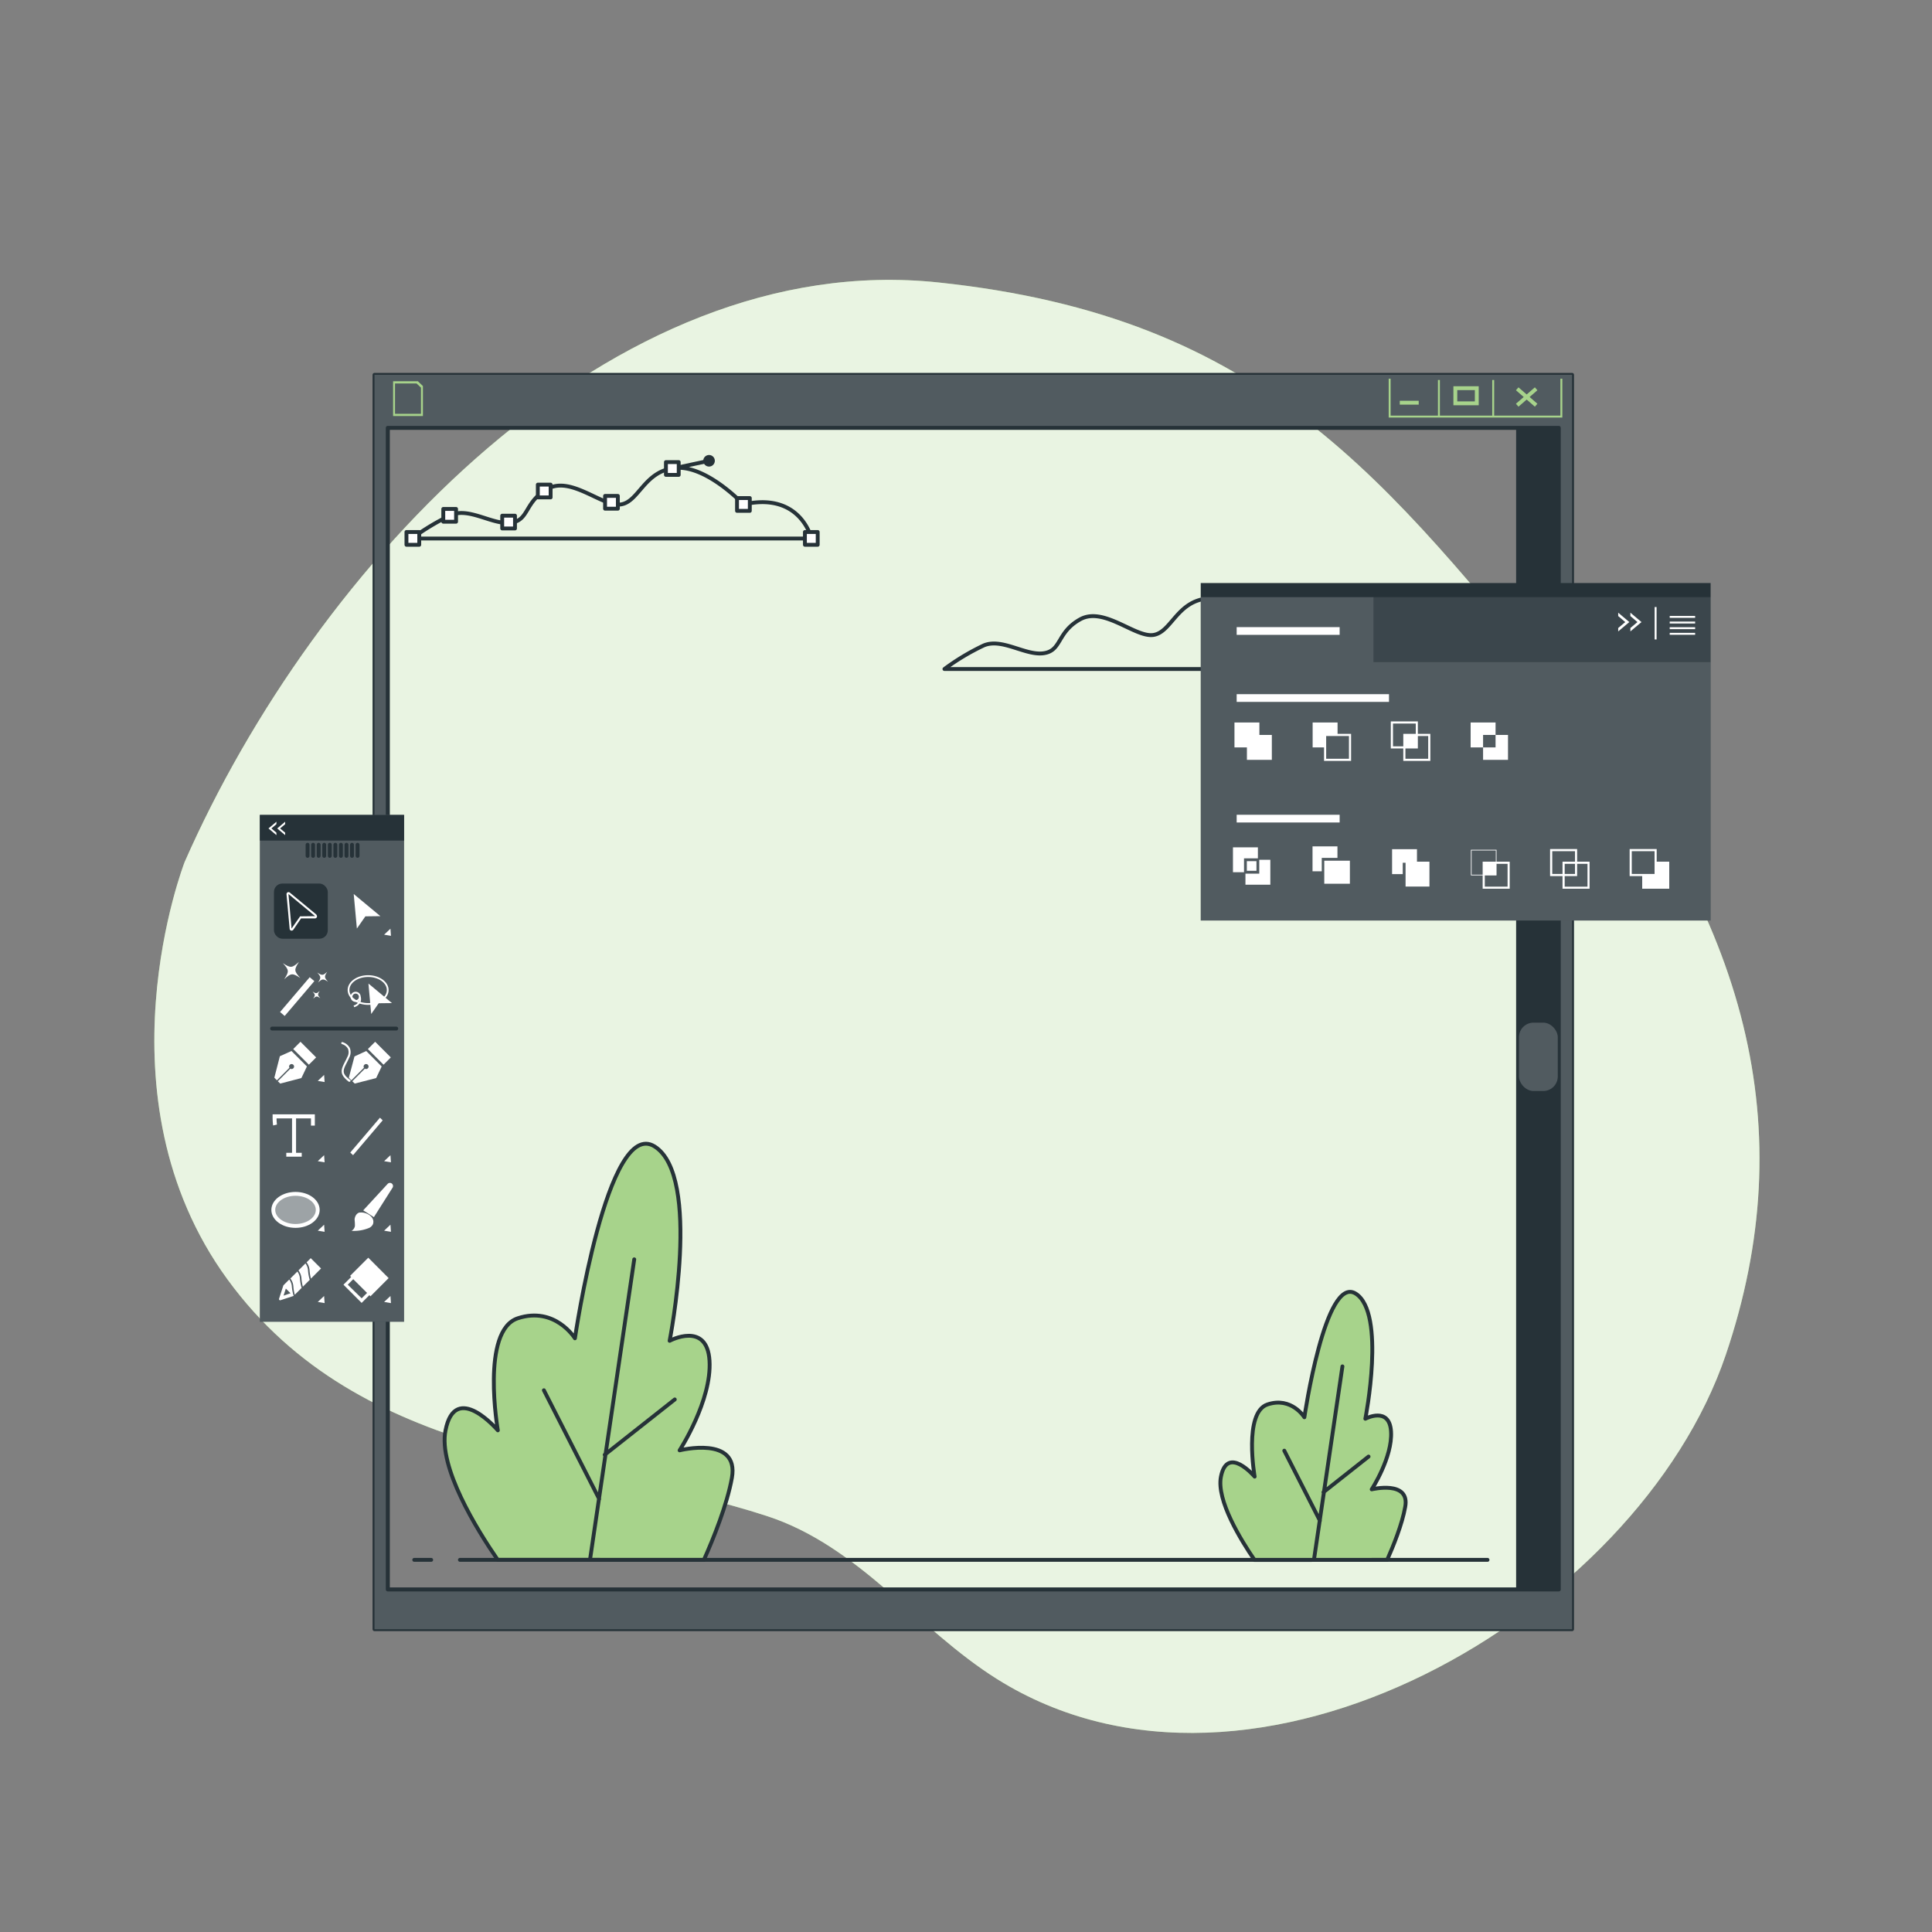 <svg xmlns="http://www.w3.org/2000/svg" viewBox="0 0 500 500"><rect x="0" y="0" width="500" height="500" fill="#808080" stroke="none"/><path d="M47.79 223.07S24.17 283.6 58.9 331.15s93.81 46.24 139.58 61.2c24 7.83 38.84 29.19 59.56 42.19 66.27 41.55 165.8-16.67 188.59-83.91 19.73-58.2 6-112.67-41.11-169.6s-78-99-162.66-107.93S81.6 146.27 47.79 223.07" style="fill:#a7d38b"/><path d="M47.79 223.07S24.17 283.6 58.9 331.15s93.81 46.24 139.58 61.2c24 7.83 38.84 29.19 59.56 42.19 66.27 41.55 165.8-16.67 188.59-83.91 19.73-58.2 6-112.67-41.11-169.6s-78-99-162.66-107.93S81.6 146.27 47.79 223.07" style="fill:#fff;opacity:.75"/><path d="M359 403.69c1.57-3.53 3.87-9.19 4.66-13.68 1.34-7.01-8.66-4.57-8.66-4.57s5.4-8.3 5-14.95-6.65-3.32-6.65-3.32 5.4-27.4-2.49-32.38-13.29 32-13.29 32-3.32-5.4-9.55-3.32-3.32 18.68-3.32 18.68-7.06-8.3-8.72 0c-1.22 6.12 5.22 16.52 8.69 21.57Z" style="fill:#a7d38b;stroke:#263238;stroke-linecap:round;stroke-linejoin:round"/><path style="fill:none;stroke:#263238;stroke-linecap:round;stroke-linejoin:round" d="m340.05 403.69 7.37-50.07m-5.83 39.93-9.22-18.12m10.14 10.75 11.67-9.22"/><path d="M182.17 403.69c2.45-5.48 6-14.28 7.25-21.25 1.94-11-13.54-7.09-13.54-7.09s8.38-12.9 7.74-23.22S173.3 347 173.3 347s8.38-42.56-3.87-50.29-20.64 49.64-20.64 49.64-5.15-8.35-14.79-5.18-5.16 29-5.16 29-11-12.9-13.54 0c-1.9 9.51 8.1 25.66 13.5 33.5Z" style="fill:#a7d38b;stroke:#263238;stroke-linecap:round;stroke-linejoin:round"/><path style="fill:none;stroke:#263238;stroke-linecap:round;stroke-linejoin:round" d="m152.69 403.69 11.45-77.77m-9.07 62.02-14.31-28.14m15.74 16.69 18.13-14.31m-55.6 41.51h265.94m-277.76 0h4.38m218.62-239.36s-9.46-10.13-17.56-9.46-9.46 8.79-14.19 9.46-12.83-7.43-18.91-4.05-4.73 8.11-9.46 8.78-10.81-4.05-15.54-2a60 60 0 0 0-10.13 6.08h103.35s-2.7-12.14-17.56-8.81M192.4 130.55s-9.46-10.13-17.56-9.45-9.46 8.78-14.19 9.45-12.83-7.43-18.91-4.05-4.73 8.11-9.46 8.78-10.81-4.05-15.54-2a59.5 59.5 0 0 0-10.13 6.08H210s-2.74-12.18-17.6-8.81m-17.56-9.45 8.66-1.85"/><circle cx="183.5" cy="119.25" r="1.5" style="fill:#263238"/><path style="fill:#fff;stroke:#263238;stroke-linecap:round;stroke-linejoin:round" d="M114.72 131.71h3.31v3.31h-3.31zm15.25 1.75h3.31v3.31h-3.31zm9.22-8.04h3.31v3.31h-3.31zm17.4 2.92h3.31v3.31h-3.31zm15.75-8.75h3.31v3.31h-3.31zm18.4 9.31h3.31v3.31h-3.31zm17.57 8.78h3.31v3.31h-3.31zm-103.12 0h3.31v3.31h-3.31z"/><path d="M96.92 97v324.64h309.93V97Zm306.5 314.36H100.35V110.72h303.07Z" style="fill:#263238;stroke:#263238;stroke-linecap:round;stroke-linejoin:round"/><path d="M96.92 97v324.64h309.93V97Zm306.5 314.36H100.35V110.72h303.07Z" style="fill:#fff;opacity:.2"/><path style="fill:none;stroke:#263238;stroke-linecap:round;stroke-linejoin:round" d="M100.35 110.72h303.07v300.64H100.35z"/><path d="M108.14 98.66h-6.41v9h7.72V99.9Zm.81 8.43h-6.72v-7.85h5.58l1.14 1.08Z" style="fill:#a7d38b"/><path style="fill:none;stroke:#a7d38b;stroke-miterlimit:10" d="m397.55 100.62-4.9 4.25m0-4.25 4.9 4.25"/><path style="fill:none;stroke:#a7d38b;stroke-miterlimit:10;stroke-width:.5px" d="M404.08 98.01v9.8h-44.44v-9.8m26.8 9.8v-9.47m-14.05 9.47v-9.47"/><path style="fill:none;stroke:#a7d38b;stroke-miterlimit:10" d="M376.64 100.46h5.55v3.92h-5.55zm-9.48 3.76h-4.9"/><path style="fill:#263238" d="M392.37 110.64h11.05v300.72h-11.05z"/><rect x="393.11" y="264.66" width="10.04" height="17.69" rx="3.76" ry="3.76" style="fill:#fff;opacity:.2"/><path style="fill:#263238" d="M67.25 210.91h37.33v131.16H67.25z"/><path style="fill:#fff;opacity:.2" d="M67.25 210.91h37.33v131.16H67.25z"/><rect x="70.9" y="228.66" width="13.93" height="14.28" rx="2.17" ry="2.17" style="fill:#263238"/><path style="fill:#263238" d="M67.25 210.91h37.33v6.63H67.25z"/><path style="fill:none;stroke:#263238;stroke-linecap:round;stroke-linejoin:round" d="M79.6 218.62v2.88m1.43-2.88v2.88m1.44-2.88v2.88m1.44-2.88v2.88m1.44-2.88v2.88m1.44-2.88v2.88m1.44-2.88v2.88m1.44-2.88v2.88m1.43-2.88v2.88m1.44-2.88v2.88"/><path d="M81.89 236.7 75 231a.52.52 0 0 0-.85.45l.81 8.94a.52.52 0 0 0 .39.45h.13a.53.53 0 0 0 .43-.22l2-2.94h3.62a.53.53 0 0 0 .33-.93Z" style="fill:#fff"/><path style="fill:#263238" d="m81.55 237.1-6.9-5.73.81 8.94 2.21-3.16z"/><path style="fill:#fff" d="m98.44 237.1-6.9-5.73.82 8.94 2.2-3.16zm2.74 5.09-.13-1.84-1.64 1.54zm0 58.61-.13-1.84-1.64 1.55zm0 17.99-.13-1.84-1.64 1.55zm0 18.45-.13-1.84-1.64 1.54zm-17.17-57.21-.13-1.84-1.64 1.55zm0 20.77-.13-1.84-1.64 1.55zm0 17.99-.13-1.84-1.64 1.55zm0 18.45-.13-1.84-1.64 1.54z"/><path transform="rotate(40.41 76.929 257.904)" style="fill:#fff" d="M76.14 252h1.57v11.84h-1.57z"/><path d="M77.71 253.1c-1.62-1.79-1.65-2.14-.33-4.17-1.79 1.62-2.15 1.65-4.17.34 1.62 1.79 1.65 2.14.34 4.16 1.78-1.62 2.14-1.65 4.16-.33m7.18.97c-1-1.11-1-1.33-.21-2.57-1.1 1-1.32 1-2.57.2 1 1.11 1 1.33.21 2.57 1.1-1 1.32-1.01 2.57-.2m-2.01 4.24c-.71-.79-.72-.95-.15-1.84-.78.71-.94.73-1.83.15.71.78.73.94.15 1.83.78-.71.95-.72 1.83-.14m7.77 39.96.72.69 7.67-9.02-.71-.68zm10.79-38.67-6.09-5.06.72 7.88 1.94-2.78z" style="fill:#fff"/><path d="M95.27 260.06c-2.92 0-5.3-1.72-5.3-3.84s2.38-3.84 5.3-3.84 5.3 1.72 5.3 3.84-2.37 3.84-5.3 3.84m0-7.22c-2.67 0-4.84 1.51-4.84 3.38s2.17 3.38 4.84 3.38 4.84-1.52 4.84-3.38-2.17-3.38-4.84-3.38" style="fill:#fff"/><path d="M92.05 259.29a1.31 1.31 0 1 1 1.3-1.3 1.31 1.31 0 0 1-1.3 1.3m0-2.15a.85.85 0 1 0 .84.85.85.85 0 0 0-.84-.85" style="fill:#fff"/><path d="m91.66 260.66-.15-.43a2.2 2.2 0 0 0 1.32-1 1.55 1.55 0 0 0 .07-1.13l.44-.15a2 2 0 0 1-.09 1.47 2.6 2.6 0 0 1-1.59 1.24" style="fill:#fff"/><path transform="rotate(-135 78.847 272.576)" style="fill:#fff" d="M75.98 271.25h5.73v2.66h-5.73z"/><path d="m71 278.91.66.67 3.25-3.25a.62.62 0 0 1 .1-.76.64.64 0 1 1 .13 1l-3.24 3.25.62.61L78 279l1.43-3-4-4-3 1.35Z" style="fill:#fff"/><path style="fill:none;stroke:#263238;stroke-linecap:round;stroke-linejoin:round" d="M70.42 266.19h32.13"/><path transform="rotate(-45 98.178 272.583)" style="fill:#fff" d="M96.85 269.71h2.66v5.73h-2.66z"/><path d="m91.74 273.4-1.46 5.51.66.67 3.25-3.25a.62.62 0 0 1 .1-.76.64.64 0 1 1 .13 1l-3.24 3.25.62.61 5.55-1.43 1.43-3-4-4Z" style="fill:#fff"/><path d="M89.76 275c.2-.39.41-.81.62-1.28a3 3 0 0 0 .15-2.51 3.18 3.18 0 0 0-1.88-1.51.26.26 0 0 0-.14.51 2.62 2.62 0 0 1 1.55 1.23 2.46 2.46 0 0 1-.15 2.06c-.21.47-.42.88-.62 1.26-1 2-1.62 3.21 1 5.2a.3.3 0 0 0 .16 0 .25.25 0 0 0 .2-.1.27.27 0 0 0 0-.37c-2.32-1.65-1.9-2.49-.89-4.49m-19.21 13.39v.52a18 18 0 0 0 .13 2.36l1-.23a11.5 11.5 0 0 1-.1-1.6h4v8.91h-1.49v1h4v-1h-1.47v-8.91h3.86v1.87h1v-2.93Z" style="fill:#fff"/><ellipse cx="76.48" cy="313.12" rx="5.75" ry="4.15" style="fill:#fff;opacity:.44"/><ellipse cx="76.48" cy="313.12" rx="5.75" ry="4.15" style="fill:none;stroke:#fff;stroke-miterlimit:10"/><path d="m94 313.24 6.32-6.85a.82.82 0 0 1 1-.15.83.83 0 0 1 .27 1.14L96.76 315Z" style="fill:#fff"/><path d="M93.17 313.81c1.56-.19 4 1.07 3.35 3a2 2 0 0 1-1.06 1 10.24 10.24 0 0 1-4.48.73 1.78 1.78 0 0 0 .87-1.26 13 13 0 0 0-.08-1.62c0-.77.54-1.81 1.4-1.87m-13.45 15.05a3.4 3.4 0 0 0-.67-1.87l-1.81 1.81a3.83 3.83 0 0 1 .78 2.13 11.4 11.4 0 0 0 .36 2.09l1.78-1.78a10.3 10.3 0 0 1-.44-2.38m-2.09 2.1a3.43 3.43 0 0 0-.67-1.87l-1.82 1.81a3.7 3.7 0 0 1 .79 2.12 11.6 11.6 0 0 0 .35 2.09l1.78-1.78a11 11 0 0 1-.43-2.37m2.49-2.13a10.6 10.6 0 0 0 .36 2.09l2.61-2.62-2.67-2.67-1.08 1.08a3.8 3.8 0 0 1 .78 2.12M75.53 333a3.4 3.4 0 0 0-.67-1.87l-1.52 1.52-1.12 3.46a.3.3 0 0 0 .39.38l3.39-1.11a12 12 0 0 1-.47-2.38m-2.15 2.31.6-1.83 1.21 1.21Zm17.51-4.83-2 2 4.7 4.71 2-2 .29.29 4.7-4.71-5.27-5.28-4.71 4.71ZM93.6 336l-3.6-3.53 1.42-1.42 3.58 3.56ZM73.8 212.66v.63l-1.31 1.11 1.31 1.1v.63l-2.06-1.73zm-2.26 0v.63l-1.3 1.11 1.3 1.1v.63l-2.06-1.73z" style="fill:#fff"/><path style="fill:#263238" d="M310.75 150.89h131.96v87.34H310.75z"/><path style="fill:#fff;opacity:.1" d="M355.46 154.54h87.25v16.79h-87.25z"/><path style="fill:#fff;opacity:.2" d="M355.46 171.34v-16.8h-44.71v83.69h131.96v-66.89z"/><path style="fill:#fff" d="M319.48 186.98h6.45v6.45h-6.45z"/><path style="fill:#fff" d="M322.7 190.2h6.45v6.45h-6.45zm20.24 0h3.22v-3.22h-6.45v6.45h3.23z"/><path d="M349.66 196.92h-7v-7h7Zm-6.45-.55h5.9v-5.89h-5.9Zm23.73-2.67h-7v-7h7Zm-6.44-.55h5.9v-5.9h-5.9Z" style="fill:#fff"/><path d="M370.17 196.92h-7v-7h7Zm-6.45-.55h5.9v-5.89h-5.9Z" style="fill:#fff"/><path style="fill:#fff" d="M363.45 190.2h3.22v3.22h-3.22zm23.85 36.35h-6.63v-6.63h6.63Zm-6.45-.18h6.27v-6.27h-6.27Z"/><path d="M390.71 230h-7v-7h7Zm-6.45-.54h5.9v-5.9h-5.9Z" style="fill:#fff"/><path style="fill:#fff" d="M383.99 223.24h3.22v3.22h-3.22zm24.17 3.49h-7v-7h7Zm-6.44-.55h5.89v-5.89h-5.89Z"/><path d="M411.38 230h-7v-7h7Zm-6.44-.54h5.9v-5.9h-5.9Zm23.53-6.22v3.22h-3.22v3.22h6.45v-6.44z" style="fill:#fff"/><path d="M432 230h-7v-3.77h3.22V223H432Zm-6.45-.54h5.9v-5.9h-2.67v3.22h-3.23Z" style="fill:#fff"/><path d="M428.75 226.73h-7v-7h7Zm-6.45-.55h5.9v-5.89h-5.9Zm-100.35-4.04h3.59v-2.85h-6.45v6.44h2.86z" style="fill:#fff"/><path style="fill:#fff" d="M322.68 222.87h2.49v2.49h-2.49z"/><path style="fill:#fff" d="M325.9 222.51v3.59h-3.58v2.86h6.44v-6.45zm61.15-32.31v-3.22h-6.45v6.45h3.22v-3.23zm0 0v3.23h-3.23v3.22h6.45v-6.45zm-44.98 31.82h4.06v-2.98h-6.45v6.45h2.39z"/><path style="fill:#fff" d="M342.72 222.75h6.63v5.96h-6.63zm23.99.25v-3.23h-6.44v6.45h2.76v-2.94h.73v6.16h6.18V223z"/><path style="fill:none;stroke:#fff;stroke-miterlimit:10;stroke-width:2px" d="M320.05 211.86h26.65m-26.65-48.56h26.65m-26.65 17.35h39.42"/><path style="fill:#fff" d="M418.79 158.56v.88l1.83 1.55-1.83 1.54v.88l2.88-2.42zm3.15 0v.88l1.83 1.55-1.83 1.54v.88l2.88-2.42z"/><path style="fill:none;stroke:#fff;stroke-miterlimit:10;stroke-width:.5px" d="M428.47 157.1v8.39m3.65-5.84h6.58m-6.58 1.46h6.58m-6.58 1.46h6.58m-6.58 1.46h6.58"/></svg>